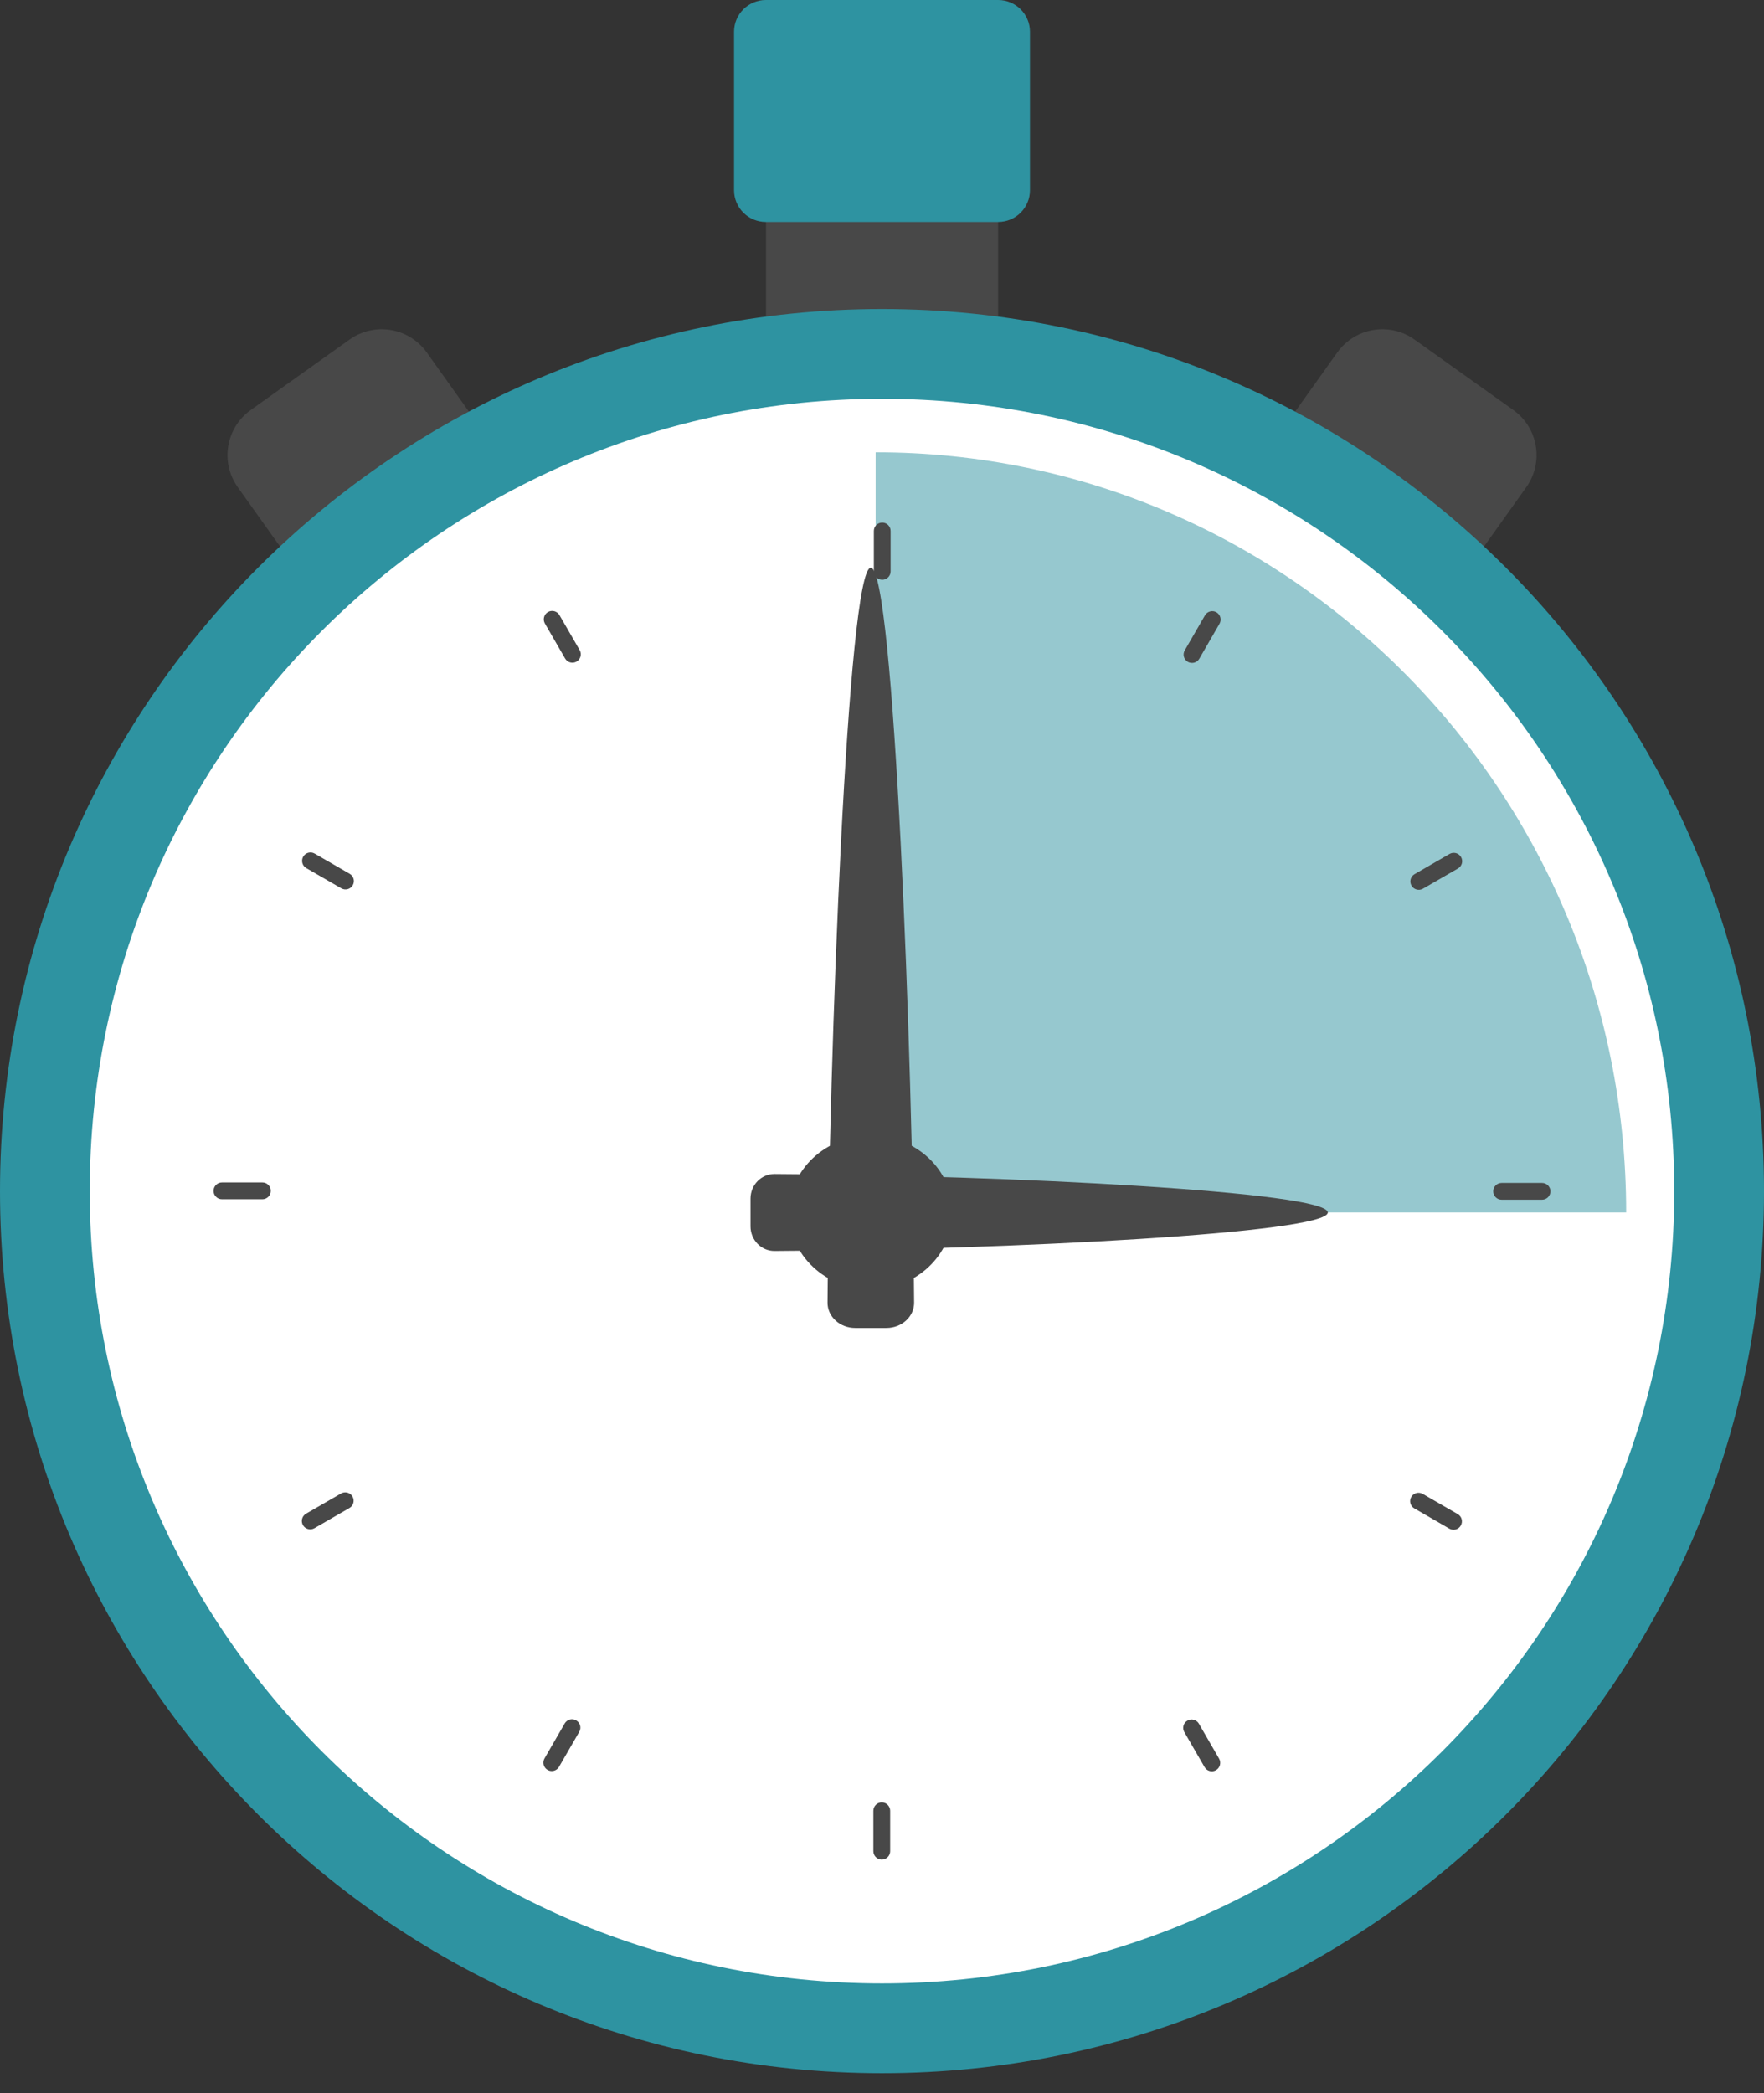 <svg width="59" height="70" viewBox="0 0 59 70" fill="none" xmlns="http://www.w3.org/2000/svg">
<rect x="0" y="0" width="59" height="70" fill="#333333" stroke="none"/>
<path d="M33.382 6.308H25.619V11.79H33.382V6.308Z" fill="#484848"/>
<path d="M48.941 19.252L42.619 14.745L44.727 11.789C45.321 10.956 46.477 10.762 47.31 11.356L50.615 13.712C51.448 14.306 51.642 15.462 51.048 16.295L48.941 19.252Z" fill="#484848"/>
<path d="M10.061 19.252L16.382 14.745L14.275 11.789C13.681 10.956 12.525 10.762 11.692 11.356L8.386 13.712C7.554 14.306 7.36 15.462 7.953 16.295L10.061 19.252Z" fill="#484848"/>
<path d="M29.5 69.335C45.792 69.335 59 56.127 59 39.835C59 23.543 45.792 10.335 29.5 10.335C13.208 10.335 0 23.543 0 39.835C0 56.127 13.208 69.335 29.5 69.335Z" fill="#2E93A1"/>
<path d="M29.5 66.333C44.134 66.333 55.998 54.469 55.998 39.835C55.998 25.201 44.134 13.337 29.5 13.337C14.866 13.337 3.002 25.201 3.002 39.835C3.002 54.469 14.866 66.333 29.5 66.333Z" fill="white"/>
<path d="M29.287 15.126C43.151 15.126 54.39 26.509 54.39 40.55H29.287V15.126Z" fill="#2E93A1" fill-opacity="0.5"/>
<path d="M33.386 7.424H25.614C25.027 7.424 24.551 6.948 24.551 6.36V1.063C24.551 0.476 25.027 0 25.614 0H33.386C33.973 0 34.449 0.476 34.449 1.063V6.36C34.449 6.948 33.973 7.424 33.386 7.424Z" fill="#2E93A1"/>
<path d="M28.604 44.413C28.09 44.413 27.675 44.032 27.678 43.564C27.72 35.311 28.352 18.988 29.126 18.988C29.899 18.988 30.532 35.311 30.574 43.564C30.577 44.032 30.161 44.413 29.648 44.413H28.604Z" fill="#484848"/>
<path d="M25.102 40.086C25.102 39.63 25.462 39.261 25.907 39.263C33.737 39.301 44.411 39.862 44.411 40.55C44.411 41.237 33.737 41.799 25.907 41.837C25.462 41.84 25.102 41.47 25.102 41.014V40.086Z" fill="#484848"/>
<path d="M29.508 19.39C29.352 19.39 29.227 19.265 29.227 19.11V17.758C29.227 17.602 29.352 17.477 29.508 17.477C29.663 17.477 29.788 17.602 29.788 17.758V19.11C29.788 19.265 29.663 19.39 29.508 19.39Z" fill="#484848"/>
<path d="M19.285 22.126C19.151 22.203 18.979 22.157 18.901 22.023L18.225 20.852C18.148 20.718 18.194 20.546 18.328 20.468C18.462 20.391 18.634 20.437 18.712 20.571L19.388 21.742C19.465 21.876 19.419 22.048 19.285 22.126Z" fill="#484848"/>
<path d="M11.799 29.606C11.721 29.741 11.549 29.787 11.415 29.709L10.244 29.033C10.11 28.956 10.064 28.784 10.141 28.649C10.219 28.515 10.391 28.469 10.525 28.547L11.696 29.223C11.83 29.3 11.876 29.472 11.799 29.606Z" fill="#484848"/>
<path d="M9.056 39.827C9.056 39.982 8.931 40.108 8.776 40.108H7.424C7.268 40.108 7.143 39.982 7.143 39.827C7.143 39.672 7.268 39.546 7.424 39.546H8.776C8.931 39.546 9.056 39.672 9.056 39.827Z" fill="#484848"/>
<path d="M11.791 50.05C11.868 50.184 11.822 50.356 11.688 50.433L10.517 51.109C10.383 51.187 10.211 51.141 10.133 51.007C10.056 50.872 10.102 50.7 10.236 50.623L11.407 49.947C11.541 49.869 11.713 49.915 11.791 50.05Z" fill="#484848"/>
<path d="M19.271 57.536C19.406 57.613 19.452 57.785 19.374 57.919L18.698 59.09C18.62 59.225 18.449 59.271 18.314 59.193C18.18 59.116 18.134 58.944 18.212 58.809L18.887 57.639C18.965 57.504 19.137 57.458 19.271 57.536Z" fill="#484848"/>
<path d="M29.492 60.278C29.647 60.278 29.773 60.404 29.773 60.559V61.911C29.773 62.066 29.647 62.192 29.492 62.192C29.337 62.192 29.211 62.066 29.211 61.911V60.559C29.211 60.404 29.337 60.278 29.492 60.278Z" fill="#484848"/>
<path d="M39.715 57.544C39.849 57.466 40.021 57.512 40.099 57.646L40.775 58.817C40.852 58.952 40.806 59.123 40.672 59.201C40.537 59.279 40.365 59.233 40.288 59.098L39.612 57.927C39.534 57.793 39.58 57.621 39.715 57.544Z" fill="#484848"/>
<path d="M47.202 50.063C47.279 49.929 47.451 49.883 47.586 49.961L48.756 50.637C48.891 50.714 48.937 50.886 48.859 51.02C48.782 51.155 48.61 51.201 48.475 51.123L47.305 50.447C47.17 50.37 47.124 50.198 47.202 50.063Z" fill="#484848"/>
<path d="M49.943 39.843C49.943 39.687 50.069 39.562 50.224 39.562H51.576C51.731 39.562 51.857 39.687 51.857 39.843C51.857 39.998 51.731 40.123 51.576 40.123H50.224C50.069 40.123 49.943 39.998 49.943 39.843Z" fill="#484848"/>
<path d="M47.21 29.619C47.132 29.485 47.178 29.313 47.312 29.235L48.483 28.559C48.618 28.482 48.789 28.528 48.867 28.662C48.945 28.796 48.899 28.968 48.764 29.046L47.593 29.722C47.459 29.799 47.287 29.753 47.21 29.619Z" fill="#484848"/>
<path d="M39.728 22.134C39.594 22.056 39.548 21.884 39.626 21.75L40.302 20.579C40.379 20.445 40.551 20.399 40.685 20.476C40.82 20.554 40.866 20.726 40.788 20.86L40.112 22.031C40.035 22.165 39.863 22.211 39.728 22.134Z" fill="#484848"/>
<path d="M29.126 43.125C30.637 43.125 31.862 41.972 31.862 40.55C31.862 39.128 30.637 37.976 29.126 37.976C27.615 37.976 26.391 39.128 26.391 40.55C26.391 41.972 27.615 43.125 29.126 43.125Z" fill="#484848"/>
</svg>
